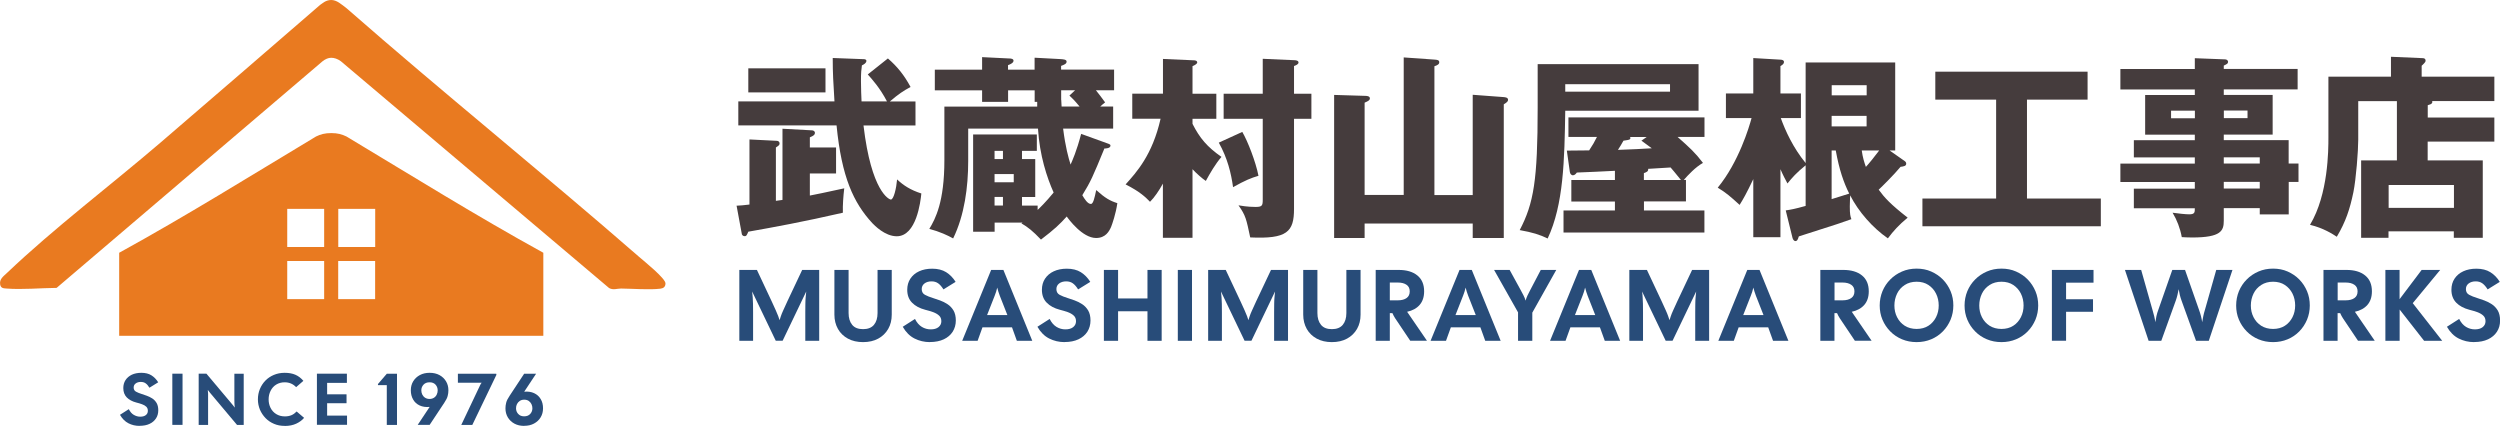<?xml version="1.0" encoding="UTF-8"?><svg id="_レイヤー_2" xmlns="http://www.w3.org/2000/svg" viewBox="0 0 345.28 58.82"><defs><style>.cls-1{fill:#453c3d;}.cls-2{fill:#e97a20;}.cls-3{fill:#284c79;}</style></defs><path class="cls-3" d="M102.11,47.07v-9.79h2.43l2.03,4.32c.23.5.42.92.57,1.25s.26.6.34.81c.08.21.14.4.19.56.05-.16.11-.34.18-.56.07-.21.18-.49.33-.81s.33-.74.57-1.25l2.04-4.32h2.35v9.79h-1.92v-3.96c0-.45,0-.83.01-1.15,0-.32.02-.61.04-.88.02-.27.05-.54.08-.82l-3.26,6.8h-.95l-3.26-6.8c.04.28.06.55.08.82.02.27.03.56.04.88,0,.32.01.7.01,1.15v3.96h-1.92Z"/><path class="cls-3" d="M119.19,47.25c-.79,0-1.49-.16-2.08-.48s-1.06-.77-1.38-1.34-.49-1.23-.49-1.98v-6.17h1.96v5.96c0,.69.17,1.23.5,1.63.33.4.83.59,1.5.59s1.17-.2,1.5-.59c.33-.4.5-.94.5-1.63v-5.96h1.96v6.17c0,.75-.16,1.41-.49,1.98-.33.57-.79,1.02-1.38,1.34-.59.32-1.29.48-2.09.48Z"/><path class="cls-3" d="M128.43,47.25c-.77,0-1.48-.17-2.13-.5-.65-.33-1.19-.87-1.62-1.62l1.69-1.08c.25.5.57.87.95,1.1s.79.34,1.22.34c.46,0,.82-.1,1.08-.31.26-.21.39-.48.39-.81s-.1-.59-.31-.78c-.21-.2-.48-.35-.82-.48-.34-.12-.71-.23-1.11-.33-.76-.2-1.36-.52-1.8-.97-.45-.45-.67-1.05-.67-1.78,0-.59.14-1.1.43-1.54.29-.44.69-.78,1.21-1.02.52-.24,1.12-.36,1.81-.36.76,0,1.4.16,1.92.48.51.32.95.76,1.31,1.34l-1.68,1.04c-.23-.38-.48-.66-.73-.84-.25-.18-.56-.27-.92-.27-.39,0-.72.1-.97.29-.26.2-.38.46-.38.78,0,.36.15.63.45.79.3.16.67.31,1.1.44.29.09.61.2.97.33s.71.3,1.04.52c.34.22.61.51.83.87.21.36.32.83.32,1.38,0,.59-.15,1.1-.43,1.55-.29.45-.7.8-1.23,1.05-.53.25-1.17.38-1.92.38Z"/><path class="cls-3" d="M132.89,47.07l4-9.79h1.69l3.99,9.79h-2.13l-.67-1.86h-4.08l-.67,1.86h-2.13ZM137.38,40.84l-1.05,2.67h2.8l-1.05-2.67c-.14-.37-.26-.75-.35-1.12-.09.4-.21.77-.35,1.12Z"/><path class="cls-3" d="M147.03,47.25c-.77,0-1.48-.17-2.13-.5-.65-.33-1.19-.87-1.62-1.62l1.69-1.08c.25.5.57.87.95,1.1s.79.34,1.22.34c.46,0,.82-.1,1.08-.31.26-.21.39-.48.39-.81s-.1-.59-.31-.78c-.21-.2-.48-.35-.82-.48-.34-.12-.71-.23-1.11-.33-.76-.2-1.36-.52-1.8-.97-.45-.45-.67-1.05-.67-1.78,0-.59.14-1.1.43-1.54.29-.44.69-.78,1.21-1.02.52-.24,1.12-.36,1.81-.36.76,0,1.4.16,1.92.48.51.32.95.76,1.31,1.34l-1.68,1.04c-.23-.38-.48-.66-.73-.84-.25-.18-.56-.27-.92-.27-.39,0-.72.1-.97.29-.26.2-.38.46-.38.78,0,.36.15.63.45.79.3.16.67.31,1.1.44.29.09.61.2.97.33s.71.3,1.04.52c.34.22.61.51.83.87.21.36.32.83.32,1.38,0,.59-.15,1.1-.43,1.55-.29.45-.7.8-1.23,1.05-.53.25-1.17.38-1.92.38Z"/><path class="cls-3" d="M152.46,47.07v-9.79h1.96v3.94h4.06v-3.94h1.96v9.79h-1.96v-4.08h-4.06v4.08h-1.96Z"/><path class="cls-3" d="M162.67,47.07v-9.79h1.96v9.79h-1.96Z"/><path class="cls-3" d="M166.86,47.07v-9.79h2.43l2.03,4.32c.23.5.42.92.57,1.25s.26.6.34.81c.08.21.14.4.19.56.05-.16.11-.34.18-.56.07-.21.18-.49.33-.81s.33-.74.57-1.25l2.04-4.32h2.35v9.79h-1.92v-3.96c0-.45,0-.83.01-1.15,0-.32.02-.61.04-.88.02-.27.05-.54.08-.82l-3.26,6.8h-.95l-3.26-6.8c.04.28.06.55.08.82.02.27.03.56.04.88,0,.32.01.7.01,1.15v3.96h-1.92Z"/><path class="cls-3" d="M183.94,47.25c-.79,0-1.49-.16-2.08-.48s-1.06-.77-1.38-1.34-.49-1.23-.49-1.98v-6.17h1.96v5.96c0,.69.17,1.23.5,1.63.33.4.83.59,1.5.59s1.17-.2,1.5-.59c.33-.4.5-.94.5-1.63v-5.96h1.96v6.17c0,.75-.16,1.41-.49,1.98-.33.57-.79,1.02-1.38,1.34-.59.32-1.29.48-2.09.48Z"/><path class="cls-3" d="M190,47.07v-9.79h3.16c1.1,0,1.96.25,2.59.76.63.51.94,1.24.94,2.2,0,.77-.21,1.4-.62,1.87-.42.48-.99.79-1.73.95l2.74,4h-2.31l-2.08-3.1c-.13-.2-.26-.43-.38-.71h-.36v3.82h-1.96ZM191.95,41.48h1.09c.53,0,.94-.11,1.23-.32.29-.21.43-.51.43-.92s-.14-.69-.43-.9c-.29-.21-.7-.32-1.23-.32h-1.09v2.45Z"/><path class="cls-3" d="M197.58,47.07l4-9.79h1.69l3.99,9.79h-2.13l-.67-1.86h-4.08l-.67,1.86h-2.13ZM202.07,40.84l-1.05,2.67h2.8l-1.05-2.67c-.14-.37-.26-.75-.35-1.12-.09.4-.21.77-.35,1.12Z"/><path class="cls-3" d="M209.66,47.07v-3.93l-3.31-5.86h2.15l1.54,2.81c.12.22.24.46.37.7.13.24.22.48.29.73.07-.24.16-.48.27-.72.12-.24.24-.47.36-.71l1.47-2.81h2.14l-3.31,5.9v3.89h-1.96Z"/><path class="cls-3" d="M214.08,47.07l4-9.79h1.69l3.99,9.79h-2.12l-.67-1.86h-4.08l-.67,1.86h-2.13ZM218.57,40.84l-1.05,2.67h2.8l-1.05-2.67c-.14-.37-.26-.75-.35-1.12-.09.4-.21.77-.35,1.12Z"/><path class="cls-3" d="M225.03,47.07v-9.79h2.43l2.03,4.32c.23.5.42.92.57,1.25s.26.6.33.81c.08.21.14.4.19.56.05-.16.11-.34.18-.56.07-.21.18-.49.33-.81.14-.33.33-.74.57-1.25l2.04-4.32h2.35v9.79h-1.92v-3.96c0-.45,0-.83.01-1.15,0-.32.02-.61.04-.88.02-.27.05-.54.08-.82l-3.26,6.8h-.95l-3.26-6.8c.04.28.07.55.08.82.02.27.03.56.04.88,0,.32.01.7.01,1.15v3.96h-1.92Z"/><path class="cls-3" d="M237.32,47.07l4-9.79h1.69l3.99,9.79h-2.12l-.67-1.86h-4.08l-.67,1.86h-2.13ZM241.81,40.84l-1.05,2.67h2.8l-1.05-2.67c-.14-.37-.26-.75-.35-1.12-.09.4-.21.77-.35,1.12Z"/><path class="cls-3" d="M251.41,47.07v-9.79h3.16c1.1,0,1.96.25,2.59.76.63.51.94,1.24.94,2.2,0,.77-.21,1.4-.62,1.87s-.99.79-1.73.95l2.74,4h-2.31l-2.08-3.1c-.13-.2-.26-.43-.38-.71h-.36v3.82h-1.96ZM253.37,41.48h1.09c.53,0,.94-.11,1.23-.32.29-.21.43-.51.43-.92s-.14-.69-.43-.9c-.29-.21-.7-.32-1.23-.32h-1.09v2.45Z"/><path class="cls-3" d="M264.71,47.25c-.73,0-1.4-.13-2.02-.39s-1.16-.62-1.62-1.09c-.46-.47-.82-1-1.08-1.62-.26-.61-.38-1.27-.38-1.96s.13-1.36.38-1.97c.26-.62.62-1.16,1.08-1.62.46-.47,1-.83,1.62-1.1s1.29-.4,2.02-.4,1.4.13,2.01.4,1.15.63,1.61,1.1c.46.47.81,1.01,1.07,1.62.26.62.38,1.27.38,1.97s-.13,1.35-.38,1.96c-.26.61-.61,1.15-1.07,1.62-.46.47-.99.83-1.61,1.09s-1.29.39-2.01.39ZM264.71,45.43c.63,0,1.18-.15,1.63-.44s.8-.69,1.05-1.18.37-1.04.37-1.62-.12-1.14-.37-1.64-.6-.89-1.05-1.19c-.45-.3-1-.45-1.63-.45s-1.18.15-1.64.45c-.46.3-.82.69-1.06,1.19s-.37,1.04-.37,1.64.12,1.13.37,1.62.6.89,1.06,1.18c.46.29,1.01.44,1.64.44Z"/><path class="cls-3" d="M276.43,47.25c-.73,0-1.4-.13-2.02-.39s-1.16-.62-1.62-1.09c-.46-.47-.82-1-1.08-1.62-.26-.61-.38-1.27-.38-1.96s.13-1.36.38-1.97c.26-.62.62-1.16,1.08-1.62.46-.47,1-.83,1.62-1.1s1.29-.4,2.02-.4,1.4.13,2.01.4,1.15.63,1.61,1.1c.46.47.81,1.01,1.07,1.62.26.62.38,1.27.38,1.97s-.13,1.35-.38,1.96c-.26.61-.61,1.15-1.07,1.62-.46.47-.99.83-1.61,1.09s-1.29.39-2.01.39ZM276.43,45.43c.63,0,1.18-.15,1.63-.44s.8-.69,1.05-1.18.37-1.04.37-1.62-.12-1.14-.37-1.64-.6-.89-1.05-1.19c-.45-.3-1-.45-1.63-.45s-1.18.15-1.64.45c-.46.3-.82.69-1.06,1.19s-.37,1.04-.37,1.64.12,1.13.37,1.62.6.89,1.06,1.18c.46.29,1.01.44,1.64.44Z"/><path class="cls-3" d="M283.39,47.07v-9.79h5.75v1.76h-3.79v2.29h3.72v1.73h-3.72v4h-1.96Z"/><path class="cls-3" d="M296.75,47.07l-3.27-9.79h2.24l1.57,5.54c.08.28.16.56.23.85s.12.56.16.83c.04-.27.09-.55.15-.84s.15-.57.25-.84l1.94-5.54h1.76l1.94,5.54c.21.57.35,1.13.43,1.68.04-.27.09-.55.15-.83s.13-.57.22-.85l1.57-5.54h2.24l-3.27,9.79h-1.76l-1.99-5.52c-.19-.51-.32-1.05-.41-1.61-.05.27-.1.54-.17.81s-.14.54-.24.8l-1.99,5.52h-1.76Z"/><path class="cls-3" d="M313.94,47.25c-.73,0-1.4-.13-2.02-.39s-1.16-.62-1.62-1.09c-.46-.47-.82-1-1.08-1.62-.26-.61-.38-1.27-.38-1.96s.13-1.36.38-1.97c.26-.62.62-1.16,1.08-1.62.46-.47,1-.83,1.62-1.1s1.29-.4,2.02-.4,1.4.13,2.01.4,1.15.63,1.61,1.1c.46.47.81,1.01,1.07,1.62.26.62.38,1.27.38,1.97s-.13,1.35-.38,1.96c-.26.61-.61,1.15-1.07,1.62-.46.47-.99.83-1.61,1.09s-1.29.39-2.01.39ZM313.94,45.43c.63,0,1.18-.15,1.63-.44s.8-.69,1.05-1.18.37-1.04.37-1.62-.12-1.14-.37-1.64-.6-.89-1.05-1.19c-.45-.3-1-.45-1.63-.45s-1.18.15-1.64.45c-.46.3-.82.69-1.06,1.19s-.37,1.04-.37,1.64.12,1.13.37,1.62.6.89,1.06,1.18c.46.29,1.01.44,1.64.44Z"/><path class="cls-3" d="M320.9,47.07v-9.79h3.16c1.1,0,1.96.25,2.59.76.63.51.94,1.24.94,2.2,0,.77-.21,1.4-.62,1.87s-.99.79-1.73.95l2.74,4h-2.31l-2.08-3.1c-.13-.2-.26-.43-.38-.71h-.36v3.82h-1.96ZM322.86,41.48h1.09c.53,0,.94-.11,1.23-.32.29-.21.43-.51.43-.92s-.14-.69-.43-.9c-.29-.21-.7-.32-1.23-.32h-1.09v2.45Z"/><path class="cls-3" d="M329.45,47.07v-9.79h1.96v4.04l3.05-4.04h2.56l-3.79,4.59,4.07,5.2h-2.5l-3.38-4.32v4.32h-1.96Z"/><path class="cls-3" d="M341.7,47.25c-.77,0-1.48-.17-2.13-.5-.65-.33-1.19-.87-1.62-1.62l1.69-1.08c.25.5.57.87.95,1.1.38.23.79.34,1.22.34.46,0,.82-.1,1.08-.31.26-.21.39-.48.39-.81s-.1-.59-.31-.78c-.21-.2-.48-.35-.82-.48-.34-.12-.71-.23-1.11-.33-.75-.2-1.36-.52-1.8-.97s-.67-1.05-.67-1.78c0-.59.14-1.1.43-1.54s.69-.78,1.21-1.02c.52-.24,1.12-.36,1.81-.36.76,0,1.4.16,1.92.48s.95.76,1.31,1.34l-1.68,1.04c-.23-.38-.48-.66-.73-.84-.25-.18-.56-.27-.92-.27-.39,0-.72.1-.97.29-.26.2-.38.46-.38.78,0,.36.15.63.46.79.3.16.67.31,1.1.44.29.09.61.2.97.33.36.13.71.3,1.04.52.34.22.61.51.83.87.21.36.32.83.32,1.38,0,.59-.14,1.1-.43,1.55-.29.45-.7.8-1.23,1.05-.53.25-1.17.38-1.92.38Z"/><path class="cls-2" d="M45.75,0c.77,0,1.4.6,2.13,1.15,13.28,11.64,27.07,22.72,40.38,34.32.68.59,3.65,2.97,3.65,3.67,0,.46-.27.68-.7.73-1.51.18-3.83,0-5.43-.02-.58,0-1.08.25-1.66-.07L47.08,8.46c-.46-.34-.93-.48-1.33-.48s-.81.17-1.21.49L7.82,39.76c-2.22.02-4.73.26-6.93.09-.44-.03-.78-.05-.87-.57-.12-.74.46-1.12.95-1.59,6.48-6.17,14.33-12.11,21.19-17.99,7.37-6.32,14.71-12.68,22.06-19.03.3-.18.75-.67,1.53-.67Z"/><path class="cls-1" d="M108.07,27.61v-9.83l4.05.22c.16,0,.43.08.43.35,0,.24-.13.38-.7.62v1.4h3.62v3.59h-3.62v3.05c1.32-.27,1.67-.32,4.75-1-.13,1.13-.22,2.27-.19,3.37-5.4,1.24-9.53,2-13.06,2.62-.19.43-.24.62-.51.62-.22,0-.35-.16-.38-.27l-.73-3.94c.59-.03.89-.05,1.78-.16v-8.99l3.78.19c.22,0,.38.16.38.35,0,.24-.11.3-.51.57v7.37l.92-.13ZM101.97,17.32v-3.32h13.28c-.16-2.65-.24-3.81-.24-5.99l4.24.16c.11,0,.41,0,.41.24,0,.3-.38.51-.62.62-.08.57-.13,1-.13,2.16,0,.89.05,2.27.08,2.81h3.51c-.97-1.86-2.05-3.05-2.65-3.72l2.78-2.21c1.3,1.13,2.24,2.29,3.13,3.94-1,.54-1.65.97-2.86,2h3.54v3.32h-7.18c1.08,9.15,3.54,10.23,3.78,10.23.4,0,.76-1.59.86-2.78.86.81,1.84,1.46,3.35,1.94-.11,1.11-.67,5.91-3.4,5.91-1.65,0-3.1-1.54-3.37-1.81-2.59-2.81-4.24-6.34-4.94-13.5h-13.55ZM114.01,9.44v3.32h-10.66v-3.32h10.66Z"/><path class="cls-1" d="M133.72,17.76v4.48c0,3.59-.51,7.48-2.08,10.69-.7-.4-1.86-.94-3.29-1.32.84-1.38,2.08-3.73,2.08-9.47v-7.42h12.82v-.65h-.35v-1.59h-3.67v1.59h-3.59v-1.59h-6.53v-2.86h6.53v-1.73l3.83.19c.11,0,.51.03.51.3,0,.3-.41.49-.76.62v.62h3.67v-1.65l3.56.19c.4.03.86.05.86.35s-.32.43-.76.59v.51h7.32v2.86h-2.51c.38.46.84,1.08,1.27,1.67-.32.27-.49.38-.67.57h1.78v3.05h-6.91c.32,2.56.73,4,1.03,4.97.24-.54.84-1.86,1.46-4.24l3.81,1.38c.13.05.24.11.24.24,0,.38-.65.4-.84.4-1.62,3.94-1.86,4.51-3.05,6.45.3.51.73,1.21,1.19,1.21.32,0,.51-.86.73-1.92,1.24,1.11,1.89,1.48,2.92,1.81-.22,1.51-.7,2.86-.86,3.27-.27.62-.76,1.54-2.08,1.54-1.89,0-3.81-2.62-4.05-2.97-.94,1.05-1.67,1.75-3.56,3.19-1.16-1.21-1.78-1.7-2.7-2.24l.16-.11h-3.86v1.27h-2.97v-13.44h8.8v2.27h-2.05v1.13h1.83v5.24h-1.83v1.19h2.16v.59c.24-.22,1.16-1.11,2.21-2.4-.92-2.05-1.94-5.13-2.16-8.83h-9.64ZM138.52,21.97v-1.13h-1.16v1.13h1.16ZM137.36,24.04v1.13h2.65v-1.13h-2.65ZM137.36,27.2v1.19h1.16v-1.19h-1.16ZM146.57,13.79c0,.11.05.76.05.92h2.48c-.73-.89-1-1.13-1.4-1.51l.78-.73h-1.92v1.32Z"/><path class="cls-1" d="M164.69,32.84h-4.08v-7.48c-.51.94-1.19,1.94-1.78,2.51-.57-.59-1.35-1.38-3.37-2.4,1.48-1.65,3.7-4.05,4.83-9.07h-3.91v-3.46h4.24v-4.8l4.27.19c.13,0,.46.03.46.3,0,.16-.27.35-.65.51v3.81h3.29v3.46h-3.29v.7c1,1.97,2.02,3.18,4,4.56-.86,1-1.57,2.24-2.16,3.32-.46-.3-1.3-1.03-1.84-1.62v9.47ZM171.57,18.21c.76,1.3,1.86,4.13,2.24,6.07-1.03.3-1.81.62-3.51,1.57-.27-1.92-.75-3.97-1.97-6.15l3.24-1.48ZM181.12,12.95v3.46h-2.4v12.44c0,3.16-.94,4.18-6.05,3.94-.54-2.54-.62-3.02-1.62-4.43,1.27.22,2.13.22,2.35.22.89,0,1-.16,1-.97v-11.2h-5.4v-3.46h5.4v-4.83l4.29.19c.22,0,.65.03.65.32,0,.24-.32.38-.62.49v3.83h2.4Z"/><path class="cls-1" d="M193.87,26.93V7.93l4.24.3c.38.03.67.05.67.38,0,.24-.19.38-.67.54v17.79h5.29v-13.85l4.29.32c.22.03.59.05.59.38,0,.16-.08.32-.59.62v18.46h-4.29v-2h-14.93v2h-4.21V13.11l4.32.13c.24,0,.62.05.62.35,0,.22-.16.35-.73.59v12.74h5.4Z"/><path class="cls-1" d="M234.59,8.87v6.42h-18.41c-.11,6.83-.22,12.96-2.43,17.65-1.11-.54-2.08-.84-3.86-1.16,1.94-3.7,2.48-6.91,2.48-16.9v-6.02h22.22ZM227.03,29.07h8.37v3.05h-19.46v-3.05h7.1v-1.24h-6.02v-2.97h6.02v-1.27c-.84.05-4.51.22-5.26.24-.11.16-.3.38-.54.38s-.41-.24-.43-.49l-.41-2.92c.49,0,2.65-.03,3.08-.03.57-.89.65-1,1.08-1.86h-3.94v-2.7h18.79v2.7h-3.72c1.67,1.48,2.43,2.16,3.51,3.59-1.03.57-2.08,1.7-2.65,2.35h.3v2.97h-5.8v1.24ZM216.18,11.63v1.03h14.47v-1.03h-14.47ZM227.43,18.92h-2.29c.11.35,0,.38-.92.51-.24.43-.46.81-.76,1.27,1.65-.05,3.75-.16,4.67-.22-.16-.11-1.27-.95-1.43-1.05l.73-.51ZM227.03,24.86h5.13c-.73-.89-1.27-1.57-1.43-1.73-.67.03-2.46.16-3.1.19.05.35-.22.46-.59.59v.95Z"/><path class="cls-1" d="M249.36,8.63h12.39v12.15h-.78l2.11,1.48c.11.08.19.19.19.35,0,.32-.35.38-.78.43-.92,1.11-2.56,2.73-3.02,3.16.81,1.11,1.62,2,4,3.86-1.24,1.03-1.97,1.84-2.73,2.86-2.11-1.46-4.05-3.67-5.21-5.94,0,.3-.05.78-.05,1.54,0,1.08.08,1.38.22,1.75-.97.35-1.94.7-7.26,2.38-.16.54-.27.65-.49.65-.13,0-.32-.19-.38-.43l-.94-3.81c.73-.11,1.21-.19,2.75-.62v-5.61c-1.27,1.03-1.86,1.7-2.51,2.51-.3-.57-.57-1.05-.97-1.97v9.39h-3.75v-8.02c-.92,1.94-1.4,2.78-1.89,3.56-1.3-1.19-1.86-1.67-3.02-2.38,2.89-3.51,4.35-8.39,4.67-9.61h-3.54v-3.4h3.78v-4.89l3.75.22c.11,0,.49.03.49.32,0,.22-.16.38-.49.57v3.78h2.83v3.4h-2.78c.62,1.73,1.7,4.1,3.43,6.21v-13.9ZM257.81,13.17v-1.4h-4.83v1.4h4.83ZM252.97,16v1.46h4.83v-1.46h-4.83ZM252.97,27.5c.65-.22,1.89-.57,2.43-.76-.76-1.51-1.38-3.29-1.86-5.96h-.57v6.72ZM257.13,20.78c.13.97.35,1.65.57,2.27.43-.46,1.24-1.46,1.84-2.27h-2.4Z"/><path class="cls-1" d="M279.95,27.42h10.2v3.83h-24.64v-3.83h10.18v-13.66h-8.4v-3.86h21.03v3.86h-8.37v13.66Z"/><path class="cls-1" d="M317.45,22.59v2.54h-1.35v4.48h-4v-.86h-4.97v1.73c0,1.38-.35,2.32-4.37,2.32-.54,0-1.08-.03-1.43-.05-.22-1.21-.67-2.38-1.27-3.37.76.11,1.81.22,2.29.22.78,0,.78-.27.78-.84h-8.42v-2.7h8.42v-.92h-10.28v-2.54h10.28v-.86h-8.42v-2.38h8.42v-.76h-6.86v-5.48h6.86v-.76h-10.28v-2.83h10.28v-1.49l4.18.16c.19,0,.41.11.41.35s-.16.3-.59.51v.46h10.2v2.83h-10.2v.76h6.75v5.48h-6.75v.76h8.96v3.24h1.35ZM303.14,16.33v-1.05h-3.29v1.05h3.29ZM307.14,15.27v1.05h3.27v-1.05h-3.27ZM312.1,22.59v-.86h-4.97v.86h4.97ZM312.1,26.04v-.92h-4.97v.92h4.97Z"/><path class="cls-1" d="M344.5,16.24v3.32h-9.21v2.59h7.61v10.69h-4v-.89h-9.02v.89h-3.78v-10.69h4.94v-8.18h-5.34v5.32c0,1.54-.3,5.45-.67,7.26-.49,2.35-1.05,4.05-2.29,6.15-.57-.38-1.86-1.21-3.7-1.65,2.54-4.21,2.54-10.39,2.54-12.01v-8.45h8.64v-2.75l4.37.19c.14,0,.41.03.41.35,0,.13-.08.24-.16.32-.19.19-.24.27-.38.38v1.51h10.04v3.37h-8.58c.03.22.03.41-.62.57v1.7h9.21ZM329.9,28.71h9.02v-3.16h-9.02v3.16Z"/><path class="cls-3" d="M19.28,58.82c-.56,0-1.07-.12-1.54-.36-.47-.24-.86-.63-1.17-1.17l1.22-.78c.18.36.41.63.69.79.28.16.57.25.88.25.33,0,.59-.07.78-.22.19-.15.28-.34.28-.59s-.07-.42-.22-.57c-.15-.14-.35-.26-.59-.34-.25-.09-.51-.17-.8-.24-.54-.14-.98-.38-1.3-.7-.32-.33-.48-.76-.48-1.29,0-.42.1-.79.31-1.11s.5-.56.87-.74c.37-.17.81-.26,1.31-.26.55,0,1.01.11,1.38.34.37.23.69.55.95.97l-1.21.75c-.17-.28-.34-.48-.53-.61-.18-.13-.4-.19-.67-.19-.28,0-.52.07-.7.21-.19.14-.28.33-.28.57,0,.26.11.45.33.57s.48.22.79.32c.21.07.44.15.7.24.26.09.51.22.75.37s.44.37.6.63c.15.26.23.6.23,1,0,.42-.1.8-.31,1.12-.21.32-.5.58-.89.76-.38.18-.84.27-1.38.27Z"/><path class="cls-3" d="M23.8,58.68v-7.07h1.41v7.07h-1.41Z"/><path class="cls-3" d="M27.44,58.68v-7.07h1.07l3.44,4.09c.08.09.16.19.24.29s.15.2.23.3c-.02-.15-.03-.32-.04-.53s-.01-.41-.01-.62v-3.52h1.29v7.07h-.92l-3.57-4.25c-.08-.09-.16-.19-.24-.29-.08-.1-.15-.2-.23-.3.02.15.03.32.04.53,0,.21,0,.41,0,.62v3.69h-1.31Z"/><path class="cls-3" d="M39.31,58.82c-.53,0-1.01-.09-1.46-.28-.45-.19-.84-.45-1.17-.79s-.59-.73-.78-1.17c-.18-.44-.28-.91-.28-1.42s.09-.98.27-1.42.43-.83.76-1.17.72-.6,1.17-.79c.45-.19.95-.29,1.49-.29.58,0,1.08.09,1.49.27.41.18.78.46,1.1.84l-1,.87c-.42-.44-.95-.67-1.58-.67-.45,0-.84.11-1.18.32s-.59.5-.77.86c-.18.36-.27.75-.27,1.18s.09.82.27,1.18.44.64.78.85c.34.21.74.32,1.2.32.34,0,.65-.06.91-.17.26-.11.5-.29.71-.51l1.03.88c-.27.32-.63.59-1.08.8-.45.21-.98.32-1.6.32Z"/><path class="cls-3" d="M43.77,58.68v-7.07h4.14v1.27h-2.73v1.58h2.68v1.23h-2.68v1.71h2.75v1.27h-4.16Z"/><path class="cls-3" d="M53.42,58.68v-5.49h-1.22v-.15l1.22-1.42h1.41v7.07h-1.41Z"/><path class="cls-3" d="M57.69,58.68l1.65-2.48c-.53.05-.99-.02-1.38-.2s-.69-.45-.9-.82c-.21-.36-.32-.79-.32-1.27s.11-.89.33-1.25.53-.65.92-.86.84-.31,1.35-.31.96.1,1.35.31.69.5.91.86c.22.36.33.78.33,1.25,0,.26-.03.51-.1.77-.06.26-.22.58-.47.95l-2.02,3.05h-1.65ZM59.32,55.1c.24,0,.45-.06.62-.17.17-.11.3-.26.38-.44.09-.18.13-.37.13-.58,0-.3-.1-.56-.29-.78-.2-.22-.47-.33-.83-.33s-.64.11-.84.33c-.2.22-.3.48-.3.78,0,.2.04.39.13.58.09.18.22.33.39.44.17.11.38.17.61.17Z"/><path class="cls-3" d="M63.71,58.68l2.61-5.5c.05-.1.11-.21.2-.32h-3.28v-1.24h5.3l.02.15-3.33,6.92h-1.51Z"/><path class="cls-3" d="M72.39,58.82c-.5,0-.95-.1-1.34-.31s-.69-.5-.91-.86c-.22-.37-.33-.78-.33-1.25,0-.26.03-.52.1-.78.06-.26.22-.58.47-.95l2.01-3.05h1.65l-1.64,2.48c.53-.05.98.02,1.37.2.39.18.69.45.91.82.22.36.32.79.32,1.27s-.11.88-.33,1.25-.53.65-.92.86-.84.31-1.35.31ZM72.39,57.5c.36,0,.64-.11.84-.33.2-.22.3-.48.3-.78,0-.2-.04-.39-.13-.58-.09-.18-.22-.33-.38-.44-.17-.11-.37-.17-.62-.17s-.44.06-.61.17c-.17.11-.3.26-.39.44s-.13.37-.13.58c0,.3.1.56.3.78.2.22.47.33.82.33Z"/><path class="cls-2" d="M47.85,18.85c-.62-.3-1.22-.47-2.1-.47s-1.49.17-2.1.47c-9.02,5.42-17.96,10.99-27.19,16.06v11.47h58.58v-11.47c-9.22-5.07-18.16-10.64-27.19-16.06ZM44.77,41.31h-5.1v-5.26h5.1v5.26ZM44.77,34.11h-5.1v-5.26h5.1v5.26ZM51.81,41.31h-5.1v-5.26h5.1v5.26ZM51.82,34.11h-5.1v-5.26h5.1v5.26Z"/></svg>